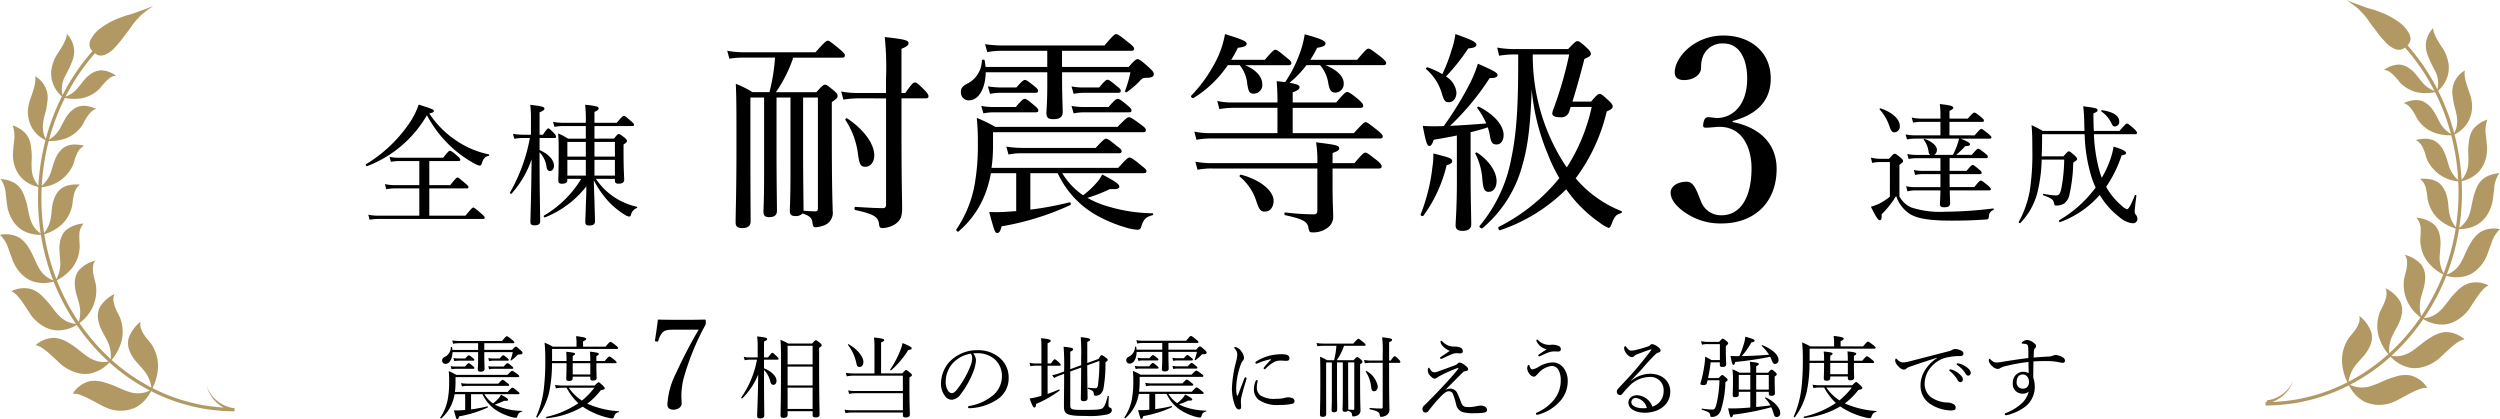 <svg xmlns="http://www.w3.org/2000/svg" width="419.87" height="70.389" viewBox="0 0 419.87 70.389">
  <g id="Group_76103" data-name="Group 76103" transform="translate(-490 -403.535)">
    <g id="Group_35138" data-name="Group 35138" transform="translate(-266.877 -1339.227)">
      <path id="Path_112957" data-name="Path 112957" d="M-115.447,211.339a5.893,5.893,0,0,0,2.8,3.551c-1.059-.067-2.109-.177-3.137-.341a32.66,32.66,0,0,1-4.85-1.239,31.708,31.708,0,0,1-3.934-1.683,8.616,8.616,0,0,0,.922-3.62,6.7,6.7,0,0,0-1.153-3.827c-.2-.27-.749-.854-1.205-1.531a5.024,5.024,0,0,1-.527-1.09,1.915,1.915,0,0,1-.022-1.089,5.969,5.969,0,0,0-2.059,2.888,3.531,3.531,0,0,0,.289,2.259,6.9,6.9,0,0,0,.967,1.516l1.128,1.274a5.94,5.94,0,0,1,1.478,3.127,31.139,31.139,0,0,1-4.67-2.96c-.692-.527-1.363-1.087-2.014-1.673a8.287,8.287,0,0,0,1.668-3.2,6.677,6.677,0,0,0,.179-1.9,7.06,7.06,0,0,0-.443-2.011c-.126-.307-.532-.991-.822-1.749a4.868,4.868,0,0,1-.284-1.165,1.933,1.933,0,0,1,.2-1.051,5.642,5.642,0,0,0-2.531,2.31,3.492,3.492,0,0,0-.189,2.22,7.13,7.13,0,0,0,.589,1.66c.265.5.54.974.787,1.465a5.824,5.824,0,0,1,.592,1.579,5.536,5.536,0,0,1,.1,1.695,34.732,34.732,0,0,1-5.252-6.052,6.722,6.722,0,0,0,2.753-6.472c-.061-.321-.3-1.066-.437-1.852a5.112,5.112,0,0,1-.041-1.181,1.844,1.844,0,0,1,.385-.973,5.392,5.392,0,0,0-2.839,1.715,3.544,3.544,0,0,0-.605,2.088,7.117,7.117,0,0,0,.231,1.7c.149.528.31,1.04.445,1.557a5.605,5.605,0,0,1,.233,1.627,5.415,5.415,0,0,1-.246,1.611,35.959,35.959,0,0,1-3.679-7,7.822,7.822,0,0,0,2.606-2.122,6.325,6.325,0,0,0,.867-1.587,5.378,5.378,0,0,0,.246-.919,6.493,6.493,0,0,0,.129-1.022c0-.321-.092-1.08-.066-1.865a2.8,2.8,0,0,1,.718-2.012,5.067,5.067,0,0,0-2.988,1.126,3.38,3.38,0,0,0-.959,1.891,5.9,5.9,0,0,0-.106,1.671c.042.536.081,1.055.12,1.57a5.506,5.506,0,0,1-.642,3.073c-.1-.264-.2-.527-.3-.793a37.1,37.1,0,0,1-1.731-6.743,7.713,7.713,0,0,0,2.844-1.559,5.525,5.525,0,0,0,1.108-1.363,6.08,6.08,0,0,0,.716-1.8c.094-.309.085-1.055.289-1.806a2.856,2.856,0,0,1,1.029-1.815c-2.9-.181-3.723.986-4.281,2.23a7.217,7.217,0,0,0-.4,1.579c-.077.516-.091,1.019-.171,1.518a6.29,6.29,0,0,1-.383,1.5,6.033,6.033,0,0,1-.787,1.3,38.161,38.161,0,0,1-.4-7.7,6.328,6.328,0,0,0,5.263-3.723,6.231,6.231,0,0,0,.221-.685c.045-.148.093-.311.144-.48s.137-.336.215-.506a2.748,2.748,0,0,1,1.3-1.552c-2.73-.66-3.708.325-4.462,1.413a7.254,7.254,0,0,0-.639,1.438c-.161.479-.31.947-.439,1.413a5.226,5.226,0,0,1-1.592,2.461,38.73,38.73,0,0,1,.588-4.913q.243-1.322.58-2.611a7.654,7.654,0,0,0,2.978-.479,5.923,5.923,0,0,0,2.667-2.173c.3-.5,1.187-2.545,2.375-2.732-2.489-1.091-3.594-.307-4.5.6a6.224,6.224,0,0,0-.869,1.254c-.229.429-.471.84-.673,1.262a4.974,4.974,0,0,1-.838,1.189,4.9,4.9,0,0,1-.634.548c-.135.107-.287.212-.449.316a36.539,36.539,0,0,1,2.658-7.022,7.621,7.621,0,0,0,2.915.042,5.057,5.057,0,0,0,1.5-.554,5.536,5.536,0,0,0,1.424-1.045c.1-.1.236-.3.422-.523s.417-.477.664-.724a4.859,4.859,0,0,1,.792-.66,1.794,1.794,0,0,1,.883-.255,4.371,4.371,0,0,0-2.637-.916,3.481,3.481,0,0,0-1.755.718,5.039,5.039,0,0,0-1.058,1.032c-.3.364-.577.725-.874,1.07a4.813,4.813,0,0,1-2.171,1.612,35.257,35.257,0,0,1,4.954-7.3,1.454,1.454,0,0,0,.709.367,1.778,1.778,0,0,0,1.088-.167,4.613,4.613,0,0,0,1.552-1.178,15.656,15.656,0,0,0,1.586-1.947c.568-.7,1.09-1.424,1.406-1.9a13.1,13.1,0,0,1,1.084-1.247c.192-.193.38-.389.574-.555l.573-.449c.728-.552,1.277-.9,1.277-.9s-.584.267-1.455.583l-.7.243-.758.287a16.162,16.162,0,0,1-1.651.512,22,22,0,0,0-2.362.926,13.3,13.3,0,0,0-2.351,1.5,5.615,5.615,0,0,0-1.335,1.715,1.724,1.724,0,0,0-.1,1.17,1.4,1.4,0,0,0,.441.665,35.867,35.867,0,0,0-5.036,7.422,4.486,4.486,0,0,1,.259-2.818c.2-.449.448-.875.681-1.333a15.644,15.644,0,0,0,.656-1.487,4.533,4.533,0,0,0,.351-2.075,4.618,4.618,0,0,0-1.214-2.6,2.667,2.667,0,0,1-.287,1.1,8.545,8.545,0,0,1-.613,1.2c-.234.39-.481.76-.69,1.073a6.968,6.968,0,0,0-.43.757,6.939,6.939,0,0,0-.605,2.089,5.246,5.246,0,0,0,.176,1.813,5.289,5.289,0,0,0,1.612,2.487,37.158,37.158,0,0,0-2.7,7.136,5.278,5.278,0,0,1-.257-.534,4.256,4.256,0,0,1-.2-.824,5.426,5.426,0,0,1,.03-1.556,13.494,13.494,0,0,1,.361-1.515,11.173,11.173,0,0,0,.3-1.663,4.124,4.124,0,0,0-2.043-4.437c.34,1.318-.921,3.885-1.031,4.661a5.523,5.523,0,0,0,.513,4.01,5.41,5.41,0,0,0,2.269,2.072q-.338,1.307-.587,2.645a39.287,39.287,0,0,0-.6,4.988,4.452,4.452,0,0,1-1.125-2.837,12.368,12.368,0,0,1,.007-1.618,9.746,9.746,0,0,0-.088-1.753c-.132-1.42-.534-2.973-3.135-3.926a5.113,5.113,0,0,1,.254,2.636c-.027.244-.054.486-.08.718s-.036.455-.052.66c-.035.408-.064.742-.059.941a8.41,8.41,0,0,0,.116,1.229,5.817,5.817,0,0,0,.324,1.057,5.139,5.139,0,0,0,1.026,1.611,5.573,5.573,0,0,0,2.8,1.5,38.632,38.632,0,0,0,.4,7.815,4.135,4.135,0,0,1-1.114-1.091,4.812,4.812,0,0,1-.694-1.512c-.142-.529-.261-1.076-.371-1.641a10.27,10.27,0,0,0-.47-1.755c-.463-1.4-1.211-2.878-4.084-3.165a5.072,5.072,0,0,1,.866,2.6c.118,1.013.241,2,.323,2.4a7.151,7.151,0,0,0,.97,2.2,5.11,5.11,0,0,0,1.421,1.37,5.7,5.7,0,0,0,3.188.813,37.634,37.634,0,0,0,1.756,6.841c.1.274.2.544.309.816a4.526,4.526,0,0,1-2.461-2.193c-.295-.494-.5-1.033-.755-1.577a14.945,14.945,0,0,0-.877-1.671,5.245,5.245,0,0,0-1.622-1.75,4.686,4.686,0,0,0-3.228-.45,5.442,5.442,0,0,1,1.458,2.439c.392,1,.688,1.987.9,2.367a8.231,8.231,0,0,0,.7,1.135,6.815,6.815,0,0,0,.8.866,4.746,4.746,0,0,0,1.749,1.031,5.841,5.841,0,0,0,3.406,0,36.544,36.544,0,0,0,3.746,7.116,4.72,4.72,0,0,1-1.645-.475,5.653,5.653,0,0,1-1.393-1.112c-.4-.436-.75-.926-1.145-1.413a11.584,11.584,0,0,0-1.287-1.479A5.037,5.037,0,0,0-144.938,195a4.644,4.644,0,0,0-3.332.36,2.961,2.961,0,0,1,1.052.823,10.421,10.421,0,0,1,1,1.306c.642.92,1.177,1.859,1.484,2.194a6.944,6.944,0,0,0,2.008,1.651,4.841,4.841,0,0,0,2.006.594,5.99,5.99,0,0,0,3.419-.906,35.281,35.281,0,0,0,5.347,6.159,4.719,4.719,0,0,1-1.774-.039,5.689,5.689,0,0,1-1.682-.757c-.514-.339-.991-.743-1.512-1.135a12.233,12.233,0,0,0-1.662-1.175,5.321,5.321,0,0,0-2.392-.881,4.7,4.7,0,0,0-3.238,1.233,2.926,2.926,0,0,1,1.261.573,11.422,11.422,0,0,1,1.334,1.079c.877.779,1.665,1.594,2.059,1.858a7.065,7.065,0,0,0,2.446,1.155,4.825,4.825,0,0,0,2.158.067,6.087,6.087,0,0,0,3.152-1.839c.663.6,1.344,1.165,2.048,1.7A31.671,31.671,0,0,0-125,212.039a4.676,4.676,0,0,1-3.661.165c-.618-.185-1.194-.481-1.825-.734a13.558,13.558,0,0,0-1.985-.742,5.425,5.425,0,0,0-2.623-.266,4.716,4.716,0,0,0-2.885,2.11,3.058,3.058,0,0,1,1.416.253,11.6,11.6,0,0,1,1.632.751c1.1.558,2.118,1.175,2.59,1.334a5.99,5.99,0,0,0,4.936-.031,6.181,6.181,0,0,0,2.587-2.747,32.19,32.19,0,0,0,4.007,1.715,33.175,33.175,0,0,0,4.94,1.261,34.18,34.18,0,0,0,5.077.422l.006-.567c-.128,0-.256-.008-.384-.011A5.694,5.694,0,0,1-115.447,211.339Z" transform="translate(907.062 1596.315)" fill="#b29963"/>
      <path id="Path_112958" data-name="Path 112958" d="M-62.619,186.356a5.244,5.244,0,0,0-1.622,1.75,14.8,14.8,0,0,0-.876,1.671c-.255.544-.46,1.083-.755,1.577a4.526,4.526,0,0,1-2.461,2.193c.1-.271.211-.542.309-.816a37.7,37.7,0,0,0,1.756-6.841,5.7,5.7,0,0,0,3.188-.813,5.12,5.12,0,0,0,1.421-1.37,7.129,7.129,0,0,0,.969-2.2c.083-.4.206-1.383.324-2.4a5.073,5.073,0,0,1,.866-2.6c-2.873.287-3.622,1.765-4.084,3.165a10.346,10.346,0,0,0-.47,1.755c-.11.565-.228,1.112-.37,1.641a4.832,4.832,0,0,1-.694,1.512,4.136,4.136,0,0,1-1.114,1.091,38.7,38.7,0,0,0,.4-7.815,5.573,5.573,0,0,0,2.8-1.5,5.139,5.139,0,0,0,1.026-1.611,5.819,5.819,0,0,0,.324-1.057,8.522,8.522,0,0,0,.116-1.229c.005-.2-.024-.534-.059-.941l-.052-.66c-.026-.231-.052-.474-.079-.718a5.114,5.114,0,0,1,.253-2.636c-2.6.953-3,2.506-3.134,3.926a9.746,9.746,0,0,0-.088,1.753,12.364,12.364,0,0,1,.007,1.618,4.458,4.458,0,0,1-1.124,2.837,39.286,39.286,0,0,0-.6-4.988q-.246-1.339-.587-2.645a5.4,5.4,0,0,0,2.268-2.072,5.524,5.524,0,0,0,.514-4.01c-.111-.777-1.373-3.344-1.031-4.661a4.123,4.123,0,0,0-2.043,4.437,10.961,10.961,0,0,0,.3,1.663,13.491,13.491,0,0,1,.361,1.515,5.424,5.424,0,0,1,.03,1.556,4.2,4.2,0,0,1-.2.824,5.092,5.092,0,0,1-.256.534,37.154,37.154,0,0,0-2.7-7.135,5.29,5.29,0,0,0,1.612-2.487A5.245,5.245,0,0,0-68,158.359a6.938,6.938,0,0,0-.605-2.089,7.125,7.125,0,0,0-.43-.757c-.21-.313-.456-.683-.69-1.073a8.55,8.55,0,0,1-.613-1.2,2.655,2.655,0,0,1-.287-1.1,4.618,4.618,0,0,0-1.215,2.6,4.522,4.522,0,0,0,.351,2.075,15.638,15.638,0,0,0,.656,1.487c.232.458.483.884.681,1.333a4.5,4.5,0,0,1,.259,2.818,35.843,35.843,0,0,0-5.037-7.422,1.4,1.4,0,0,0,.441-.666,1.718,1.718,0,0,0-.1-1.17,5.628,5.628,0,0,0-1.335-1.715,13.328,13.328,0,0,0-2.351-1.5,22,22,0,0,0-2.362-.926,16.164,16.164,0,0,1-1.651-.512l-.758-.287-.7-.243c-.871-.316-1.455-.583-1.455-.583s.549.349,1.277.9l.572.449c.195.167.383.362.575.555a13.092,13.092,0,0,1,1.083,1.247c.316.474.839,1.2,1.407,1.9a15.652,15.652,0,0,0,1.586,1.947,4.613,4.613,0,0,0,1.552,1.178,1.778,1.778,0,0,0,1.088.167,1.454,1.454,0,0,0,.709-.367,35.243,35.243,0,0,1,4.955,7.3,4.822,4.822,0,0,1-2.172-1.612c-.3-.345-.577-.707-.874-1.07a5.058,5.058,0,0,0-1.058-1.032,3.484,3.484,0,0,0-1.755-.718,4.369,4.369,0,0,0-2.637.916,1.789,1.789,0,0,1,.882.255,4.826,4.826,0,0,1,.792.66c.247.247.474.5.665.724s.319.422.422.523a5.533,5.533,0,0,0,1.423,1.045,5.071,5.071,0,0,0,1.5.554,7.621,7.621,0,0,0,2.915-.042,36.541,36.541,0,0,1,2.658,7.022c-.161-.1-.314-.209-.45-.316a4.947,4.947,0,0,1-.633-.548,4.974,4.974,0,0,1-.838-1.189c-.2-.422-.445-.833-.673-1.262a6.26,6.26,0,0,0-.869-1.254c-.9-.9-2.009-1.688-4.5-.6,1.188.187,2.077,2.231,2.375,2.732a5.924,5.924,0,0,0,2.667,2.173,7.654,7.654,0,0,0,2.978.479q.335,1.289.58,2.611a38.884,38.884,0,0,1,.589,4.914A5.227,5.227,0,0,1-68,175.208c-.129-.466-.277-.935-.439-1.413a7.211,7.211,0,0,0-.64-1.438c-.754-1.087-1.731-2.073-4.461-1.413a2.747,2.747,0,0,1,1.3,1.552c.077.17.151.34.215.506s.1.331.143.48a6.629,6.629,0,0,0,.221.685A6.329,6.329,0,0,0-66.4,177.89a38.16,38.16,0,0,1-.4,7.7,6,6,0,0,1-.787-1.3,6.287,6.287,0,0,1-.383-1.5c-.08-.5-.094-1-.171-1.518a7.217,7.217,0,0,0-.4-1.579c-.559-1.244-1.379-2.411-4.281-2.23a2.856,2.856,0,0,1,1.029,1.815c.2.751.195,1.5.289,1.806a6.1,6.1,0,0,0,.715,1.8,5.53,5.53,0,0,0,1.109,1.363,7.713,7.713,0,0,0,2.844,1.559,37.138,37.138,0,0,1-1.731,6.744c-.1.266-.2.529-.3.792a5.508,5.508,0,0,1-.643-3.073c.04-.515.079-1.034.12-1.57a5.9,5.9,0,0,0-.106-1.671,3.37,3.37,0,0,0-.959-1.891A5.064,5.064,0,0,0-73.435,184a2.8,2.8,0,0,1,.718,2.012c.026.785-.068,1.544-.067,1.865a6.7,6.7,0,0,0,.129,1.022,5.459,5.459,0,0,0,.246.919,6.353,6.353,0,0,0,.868,1.587,7.823,7.823,0,0,0,2.606,2.122,35.963,35.963,0,0,1-3.68,7,5.387,5.387,0,0,1-.246-1.611,5.576,5.576,0,0,1,.233-1.627c.134-.517.295-1.03.444-1.557a7.116,7.116,0,0,0,.231-1.7,3.556,3.556,0,0,0-.605-2.088,5.4,5.4,0,0,0-2.84-1.715,1.851,1.851,0,0,1,.385.973,5.11,5.11,0,0,1-.041,1.181c-.134.787-.376,1.532-.437,1.852a6.721,6.721,0,0,0,2.752,6.471,34.705,34.705,0,0,1-5.252,6.053,5.535,5.535,0,0,1,.1-1.695,5.8,5.8,0,0,1,.592-1.579c.246-.491.522-.97.787-1.465a7.13,7.13,0,0,0,.589-1.66,3.493,3.493,0,0,0-.189-2.22,5.65,5.65,0,0,0-2.532-2.31,1.925,1.925,0,0,1,.2,1.051,4.908,4.908,0,0,1-.284,1.165c-.291.757-.7,1.442-.823,1.749a7.085,7.085,0,0,0-.442,2.011,6.678,6.678,0,0,0,.179,1.9,8.294,8.294,0,0,0,1.668,3.2c-.653.586-1.324,1.146-2.016,1.674a31.008,31.008,0,0,1-4.668,2.959,5.94,5.94,0,0,1,1.478-3.127l1.128-1.274a6.9,6.9,0,0,0,.967-1.516,3.525,3.525,0,0,0,.288-2.259,5.96,5.96,0,0,0-2.058-2.888,1.915,1.915,0,0,1-.023,1.089,5.024,5.024,0,0,1-.527,1.091c-.455.677-1.009,1.26-1.2,1.531a6.692,6.692,0,0,0-1.153,3.827,8.6,8.6,0,0,0,.922,3.62,31.671,31.671,0,0,1-3.932,1.682,32.512,32.512,0,0,1-4.849,1.238,33.389,33.389,0,0,1-3.862.385,5.8,5.8,0,0,0,3.525-3.593,5.523,5.523,0,0,1-4.453,3.325l.05.292c-.084,0-.168.007-.252.007l.006.567a34.129,34.129,0,0,0,5.079-.423,33.049,33.049,0,0,0,4.94-1.262,32.173,32.173,0,0,0,4-1.713,6.181,6.181,0,0,0,2.587,2.747,5.99,5.99,0,0,0,4.936.031c.472-.159,1.491-.776,2.59-1.334a11.6,11.6,0,0,1,1.632-.751,3.056,3.056,0,0,1,1.416-.253,4.715,4.715,0,0,0-2.886-2.11,5.426,5.426,0,0,0-2.623.266,13.551,13.551,0,0,0-1.984.742c-.631.253-1.208.549-1.825.734a4.675,4.675,0,0,1-3.661-.165,31.63,31.63,0,0,0,4.756-3.015c.7-.536,1.386-1.105,2.049-1.7a6.087,6.087,0,0,0,3.152,1.839,4.825,4.825,0,0,0,2.158-.067,7.072,7.072,0,0,0,2.446-1.155c.394-.264,1.182-1.079,2.058-1.858A11.429,11.429,0,0,1-66.618,205a2.924,2.924,0,0,1,1.26-.573A4.694,4.694,0,0,0-68.6,203.2a5.321,5.321,0,0,0-2.391.881,12.178,12.178,0,0,0-1.662,1.175c-.521.391-1,.8-1.512,1.135a5.689,5.689,0,0,1-1.682.757,4.723,4.723,0,0,1-1.775.039,35.28,35.28,0,0,0,5.347-6.159,6,6,0,0,0,3.42.906,4.837,4.837,0,0,0,2.005-.594,6.958,6.958,0,0,0,2.009-1.651c.306-.335.842-1.274,1.484-2.194a10.333,10.333,0,0,1,1-1.306,2.954,2.954,0,0,1,1.052-.823,4.646,4.646,0,0,0-3.333-.36,5.039,5.039,0,0,0-2.046,1.377,11.578,11.578,0,0,0-1.287,1.479c-.395.487-.743.976-1.145,1.413a5.663,5.663,0,0,1-1.393,1.112,4.719,4.719,0,0,1-1.646.475,36.545,36.545,0,0,0,3.747-7.116,5.841,5.841,0,0,0,3.406,0,4.753,4.753,0,0,0,1.749-1.031,6.824,6.824,0,0,0,.8-.866,8.239,8.239,0,0,0,.7-1.135c.213-.38.508-1.369.9-2.367a5.427,5.427,0,0,1,1.458-2.439A4.686,4.686,0,0,0-62.619,186.356Z" transform="translate(1236.138 1595.333)" fill="#b29963"/>
    </g>
    <g id="Group_76102" data-name="Group 76102">
      <path id="Path_382108" data-name="Path 382108" d="M-11.9-16.94c.638-.154.77-.242.77-.44s-.264-.33-2.552-1.056a12.635,12.635,0,0,1-1.628,3.212,23.454,23.454,0,0,1-7.216,6.8c-.132.088.044.4.176.33A19.728,19.728,0,0,0-12.3-16.654a19.925,19.925,0,0,0,4.356,5.566A19.38,19.38,0,0,0-4.2-8.47a2.411,2.411,0,0,0,.77.286c.132,0,.242-.088.33-.308.264-.88.572-1.232,1.166-1.32.11-.022.132-.242.022-.264A15.077,15.077,0,0,1-7.3-12.342,16.05,16.05,0,0,1-11.9-16.94Zm0,17.16V-4.356H-5.61c.22,0,.286-.066.286-.22,0-.132-.11-.286-.572-.66-.968-.836-1.122-.946-1.276-.946-.132,0-.286.11-1.21,1.276H-11.9V-8.954H-7c.22,0,.308-.066.308-.2s-.088-.308-.506-.66c-.9-.792-1.1-.858-1.254-.858-.132,0-.286.11-1.122,1.166H-16.9a7.509,7.509,0,0,1-1.672-.154l.22.836A8.887,8.887,0,0,1-16.9-8.954h3.322v4.048h-4.114a7.726,7.726,0,0,1-1.672-.176l.242.858a8.234,8.234,0,0,1,1.43-.132h4.114V.22H-20.35a8.818,8.818,0,0,1-1.8-.154l.22.836A10.521,10.521,0,0,1-20.328.77H-2.882c.22,0,.286-.066.286-.2s-.088-.286-.572-.7c-1.056-.9-1.188-1.012-1.342-1.012-.132,0-.286.11-1.32,1.364ZM15.84-12.716v-2.112H22.2c.22,0,.286-.066.286-.22,0-.132-.11-.286-.506-.616-.9-.77-1.056-.88-1.21-.88-.132,0-.308.11-1.188,1.166H15.84V-17.2c.572-.264.7-.418.7-.616,0-.242-.286-.4-2.266-.594a22.343,22.343,0,0,1,.11,2.926v.11H10.6a9.914,9.914,0,0,1-1.716-.154l.242.836a7.051,7.051,0,0,1,1.474-.132h3.784v2.112h-2.97a11.987,11.987,0,0,0-1.672-.88c.088,1.144.088,1.738.088,3.454,0,2.794-.066,3.982-.066,4.444,0,.418.176.55.638.55.594,0,.88-.2.88-.66v-.154h2.332A17.836,17.836,0,0,1,7.37.2c-.132.088.022.374.154.308a16.473,16.473,0,0,0,6.952-5.214c0,.924-.022,1.8-.066,2.6C14.366-.286,14.3.9,14.3,1.3c0,.418.22.572.66.572.638,0,.968-.2.968-.7,0-.44-.044-1.65-.088-3.5-.044-1.012-.088-2.156-.11-3.388a16.346,16.346,0,0,0,2.64,3.74A13.869,13.869,0,0,0,20.922.066a2.071,2.071,0,0,0,.748.308c.154,0,.22-.044.308-.308a1.561,1.561,0,0,1,.968-1.122c.088-.044.11-.2.022-.22a11.294,11.294,0,0,1-3.894-1.672,11.14,11.14,0,0,1-2.992-3.014h3.19v.33c0,.33.2.484.616.484.594,0,.946-.22.946-.638,0-.4-.11-1.716-.11-4.444v-1.5c.44-.286.572-.44.572-.594,0-.132-.066-.286-.418-.572-.66-.528-.814-.594-.968-.594-.132,0-.242.066-.792.77Zm0,3.564h3.432v2.64H15.84Zm-1.452,0v2.64h-3.1v-2.64Zm1.452-3.014h3.432V-9.7H15.84Zm-1.452,0V-9.7h-3.1v-2.464Zm-7.766-.66H9.108c.22,0,.286-.066.286-.22a1.083,1.083,0,0,0-.352-.594c-.7-.7-.814-.792-.946-.792-.11,0-.286.088-.9,1.056H6.622v-3.762c.638-.264.814-.418.814-.616,0-.286-.374-.418-2.376-.638a21.944,21.944,0,0,1,.11,2.684v2.332H3.74a8.363,8.363,0,0,1-1.584-.154l.22.836a9.542,9.542,0,0,1,1.408-.132h1.21A28.688,28.688,0,0,1,1.65-3.674c-.066.11.176.286.264.2A16.685,16.685,0,0,0,5.28-9.24c-.066,6.622-.2,9.768-.2,10.516,0,.418.22.572.7.572.594,0,.946-.22.946-.66,0-.836-.11-5.214-.11-11.616A4.253,4.253,0,0,1,7.788-7.964c.088.484.264.682.572.682.4,0,.682-.374.682-.88,0-.9-.792-1.914-2.42-2.64Z" transform="translate(574 439.535)"/>
      <path id="Path_382114" data-name="Path 382114" d="M-8.36-9.988a13.3,13.3,0,0,0,1.518-1.474c.638-.022.814-.088.814-.33,0-.2-.484-.506-1.584-.924h4.884c.22,0,.286-.066.286-.22,0-.132-.11-.264-.484-.572-.9-.726-1.056-.836-1.21-.836-.132,0-.286.11-1.122,1.078H-9.482v-2.266H-4c.242,0,.308-.066.308-.22,0-.132-.11-.264-.484-.594-.814-.66-.99-.748-1.122-.748s-.308.088-1.1,1.012h-3.08v-1.3c.506-.22.638-.374.638-.528,0-.22-.242-.4-2.266-.616a14.935,14.935,0,0,1,.11,1.98v.462h-3.234a6.847,6.847,0,0,1-1.584-.176l.22.858a6.267,6.267,0,0,1,1.386-.132H-11v2.266h-4.29a8.313,8.313,0,0,1-1.562-.154l.242.836a7.669,7.669,0,0,1,1.342-.132h7.392a10.453,10.453,0,0,1-.33,1.144,12.117,12.117,0,0,1-.7,1.584h-3.146a.962.962,0,0,0,.462-.836c0-.66-.748-1.364-2.068-1.848-.088-.022-.176.088-.132.154A4.228,4.228,0,0,1-13-10.6a.9.9,0,0,0,.264.616h-2.376a7.258,7.258,0,0,1-1.452-.154l.22.836a7.382,7.382,0,0,1,1.276-.132H-11V-7.3h-3.014a7.1,7.1,0,0,1-1.452-.154l.22.836a5.7,5.7,0,0,1,1.276-.132H-11v2.178h-4.224a6.413,6.413,0,0,1-1.54-.154l.22.858A6.277,6.277,0,0,1-15.2-4.026H-11c-.022,1.342-.088,2.09-.088,2.332,0,.352.2.506.726.506.682,0,.99-.2.99-.726,0-.33-.044-1.1-.066-2.112h6.622c.2,0,.286-.066.286-.2,0-.154-.11-.286-.506-.638-.88-.7-1.034-.814-1.166-.814-.154,0-.308.11-1.122,1.1H-9.438c-.022-.462-.022-.968-.022-2.178h5.1c.22,0,.286-.088.286-.22s-.088-.308-.44-.572c-.77-.638-.924-.748-1.078-.748-.132,0-.286.11-1.012.99H-9.46V-9.438h6.138c.22,0,.286-.088.286-.242,0-.132-.11-.286-.462-.572-.858-.66-1.012-.77-1.166-.77-.132,0-.286.11-1.078,1.034Zm-10.362-3.784a.969.969,0,0,0,.9-1.078c0-1.012-1.056-2.222-3.234-2.948-.088-.022-.22.11-.154.176a7.84,7.84,0,0,1,1.65,2.838C-19.316-14.036-19.1-13.772-18.722-13.772Zm.836,5.456c.55-.4.616-.484.616-.616,0-.154-.066-.286-.418-.594-.682-.572-.858-.66-1.012-.66-.132,0-.242.088-.946.858h-1.32a6.973,6.973,0,0,1-1.716-.2l.22.9a5.67,5.67,0,0,1,1.5-.154h1.474V-2.97a9.97,9.97,0,0,1-1.826,1.188,9.433,9.433,0,0,1-1.364.506C-21.78.528-21.45.99-21.208.99c.264,0,.374-.22.33-.99a16.488,16.488,0,0,0,2.442-3.08A5.872,5.872,0,0,0-16.368-.22c1.21.858,3.146,1.276,7.238,1.276,1.782,0,3.85-.044,5.808-.2C-2.97.836-2.9.77-2.86.286A1.119,1.119,0,0,1-2.112-.726c.088-.044.088-.286-.022-.264a68.9,68.9,0,0,1-8.052.55,15.756,15.756,0,0,1-5.654-.7,4.007,4.007,0,0,1-2.046-1.892Zm31.108-5.148a26.649,26.649,0,0,0,1.1,7.018A13.58,13.58,0,0,0,15.07-4.51,20.2,20.2,0,0,1,8.976.968c-.132.088-.022.4.132.33a16.277,16.277,0,0,0,6.644-4.554A13.755,13.755,0,0,0,19.162.55a3.969,3.969,0,0,0,2.09.946.743.743,0,0,0,.836-.748,1.051,1.051,0,0,0-.22-.616.831.831,0,0,1-.242-.66c0-.286.066-.88.286-2.6.022-.11-.22-.176-.264-.066-.682,1.738-1.078,2.332-1.3,2.332a2.044,2.044,0,0,1-.836-.528A11.836,11.836,0,0,1,16.83-4.62a21.086,21.086,0,0,0,2.6-5.28c.616-.132.748-.22.748-.418,0-.308-.7-.638-2.09-1.056a13.931,13.931,0,0,1-.858,2.948A16.958,16.958,0,0,1,16.1-6.138q-.231-.594-.4-1.188a27.5,27.5,0,0,1-.924-6.138h6.93c.22,0,.308-.066.308-.22,0-.132-.088-.308-.484-.682-.924-.792-1.034-.88-1.188-.88s-.264.088-1.276,1.232H14.762c-.044-.88-.066-1.87-.066-2.948.55-.2.7-.352.7-.528,0-.286-.176-.374-2.42-.66a22.8,22.8,0,0,1,.176,2.838c.022.462.022.88.044,1.3h-7c-.792-.44-1.078-.594-1.892-.968.11,1.342.132,2.178.132,4.114A40.716,40.716,0,0,1,4-3.938,17.238,17.238,0,0,1,2.156,1.276c-.066.11.176.264.264.176A11.389,11.389,0,0,0,5.258-3.542,25.541,25.541,0,0,0,6.006-9.2H9.79a28.3,28.3,0,0,1-.44,4.62c-.22,1.1-.374,1.408-1.012,1.408a12.022,12.022,0,0,1-2-.286c-.11-.022-.154.22-.044.264,1.43.528,1.628.682,1.782,1.3.066.352.132.418.352.418A2.671,2.671,0,0,0,9.79-1.826a2.407,2.407,0,0,0,.88-1.5,26.891,26.891,0,0,0,.638-5.368c.55-.352.66-.462.66-.594s-.088-.286-.418-.594c-.7-.616-.836-.7-.99-.7-.132,0-.242.088-.9.836H6.006c.066-1.276.066-2.508.066-3.718Zm5.082-1.3a.763.763,0,0,0,.726-.836c0-.924-.968-1.628-2.926-1.892-.088-.022-.132.176-.066.22a5,5,0,0,1,1.738,2.09C17.952-14.85,18.062-14.762,18.3-14.762Z" transform="translate(826.891 439.535)"/>
      <path id="Path_382109" data-name="Path 382109" d="M-66.636-20.52a23.05,23.05,0,0,0,2.916-5.8h8.208c.36,0,.468-.144.468-.4,0-.216-.18-.432-.864-1.008-1.512-1.26-1.8-1.44-2.016-1.44s-.5.18-2.052,1.944H-72.108a14.5,14.5,0,0,1-2.7-.252l.36,1.332a14.252,14.252,0,0,1,2.376-.18h5.292a31.386,31.386,0,0,1-.936,5.8H-70.56a17.038,17.038,0,0,0-2.808-1.4c.108,2.3.108,4.716.108,10.44C-73.26-3.24-73.4-.4-73.4,1.368c0,.612.288.936,1.08.936,1.008,0,1.44-.36,1.44-1.152,0-1.944-.036-4.5-.036-12.78V-19.62h2.3V-6.48c0,4.068-.108,5.616-.108,6.012,0,.684.288.936.936.936.9,0,1.332-.324,1.332-1.08,0-1.152-.072-4.9-.072-9.792V-19.62h2.34V-6.66c0,4-.108,5.544-.108,6.012,0,.684.252.936.936.936a1.5,1.5,0,0,0,1.188-.432c1.332.432,1.62.828,1.692,1.656.108.576.18.648.54.648a4.56,4.56,0,0,0,1.44-.324A2.249,2.249,0,0,0-57.1-.612c0-1.188-.144-2.664-.144-13.212v-5.04c.828-.54.972-.72.972-1.044,0-.216-.144-.468-.612-.864-1.044-.864-1.26-1.008-1.476-1.008-.288,0-.468.144-1.476,1.26ZM-61.992-.792c0-1.224-.072-4.968-.072-9.792V-19.62h2.484V-1.08c0,.432-.108.576-.432.576-.576,0-1.08-.036-1.98-.108Zm13.86-18.684V-1.692c0,.468-.144.648-.54.648-.648,0-2.052-.036-4.608-.216-.216,0-.216.5,0,.54,2.988.648,3.816,1.116,3.96,2.3.072.612.18.72.648.72a4.177,4.177,0,0,0,2.16-.72c.72-.54,1.08-1.08,1.08-2.592,0-1.584-.108-4.248-.108-12.492v-5.976h4.032c.36,0,.5-.108.5-.36,0-.216-.144-.5-.648-1.008-1.188-1.224-1.4-1.3-1.656-1.3-.216,0-.468.144-1.584,1.764h-.648v-7.416c.972-.4,1.188-.648,1.188-.936,0-.468-.432-.648-4-1.044a49.048,49.048,0,0,1,.216,6.984v2.412h-4.644a13.966,13.966,0,0,1-2.88-.252l.36,1.368a17.061,17.061,0,0,1,2.556-.216ZM-51.588-7.992c.864,0,1.476-.828,1.476-1.908,0-1.908-1.692-4.32-4.572-6.228-.108-.072-.36.144-.288.252a13.437,13.437,0,0,1,2.124,5.76C-52.6-8.352-52.416-7.992-51.588-7.992ZM-23.9-6.912H-19.3A15.635,15.635,0,0,0-12.744.18,23.6,23.6,0,0,0-7.668,2.268,8.416,8.416,0,0,0-5.9,2.592a.6.6,0,0,0,.576-.36c.4-1.4.828-1.8,1.944-2.088.144-.036.144-.324,0-.324a27.358,27.358,0,0,1-8.6-1.512,15.471,15.471,0,0,1-2.34-1.08,24.793,24.793,0,0,0,3.78-1.476c1.152.072,1.584-.072,1.584-.4,0-.432-.684-.9-2.88-2.052a5.729,5.729,0,0,1-1.044,1.512,14.105,14.105,0,0,1-2.16,1.98A11.846,11.846,0,0,1-18.54-6.912H-4.9c.36,0,.5-.108.5-.36,0-.216-.18-.4-.828-.9C-6.7-9.4-7.02-9.54-7.236-9.54c-.252,0-.5.18-1.908,1.728H-30.42a26.661,26.661,0,0,0,.252-4v-1.98H-5c.36,0,.5-.108.5-.36,0-.216-.108-.4-.792-.9-1.548-1.152-1.8-1.26-2.052-1.26s-.432.108-1.908,1.62H-29.808A22.319,22.319,0,0,0-32.9-16.2a36.662,36.662,0,0,1,.18,4.1,37.749,37.749,0,0,1-.54,7.128,19.536,19.536,0,0,1-3.06,7.488c-.108.18.216.5.36.36a15.75,15.75,0,0,0,4.752-7.092,18.473,18.473,0,0,0,.684-2.7h4.248V-.54C-27-.5-27.72-.432-28.44-.4c-.756.036-1.476.036-2.376,0,.9,3.312.972,3.528,1.368,3.528.324,0,.5-.252.72-1.116a45.744,45.744,0,0,0,11.52-3.564c.18-.108.108-.5-.108-.468A54.655,54.655,0,0,1-23.9-.792Zm2.844-16.956v2.232c0,2.772-.144,4.212-.144,4.608,0,.756.288,1.044,1.152,1.044,1.08,0,1.584-.36,1.584-1.224,0-.72-.108-3.024-.108-5.616v-1.044H-7.092a19.917,19.917,0,0,1-.9,3.132c-.036.144.18.288.288.216a16.825,16.825,0,0,0,2.052-1.728c.5-.576.648-.684,1.224-.684.9,0,1.26-.18,1.26-.648,0-.252-.144-.468-.756-1.044-1.476-1.332-1.728-1.44-1.98-1.44-.216,0-.432.108-1.476,1.3h-11.2v-2.7H-6.948c.36,0,.468-.108.468-.36,0-.216-.144-.432-.9-1.008-1.548-1.26-1.872-1.44-2.124-1.44-.216,0-.468.18-1.944,1.908H-28.656a19.647,19.647,0,0,1-2.844-.216l.36,1.332a12.68,12.68,0,0,1,2.556-.216h7.524v2.7H-31.428c-.036-.36-.072-.72-.144-1.08-.036-.18-.468-.18-.468,0a4.463,4.463,0,0,1-2.3,3.816c-.972.468-1.224.828-1.224,1.512A1.3,1.3,0,0,0-34.2-19.152c1.692,0,2.772-2.124,2.808-4.716Zm4.428,3.636a8.043,8.043,0,0,1,1.728-.18H-9.18c.36,0,.468-.108.468-.36,0-.18-.18-.4-.612-.72-1.116-.936-1.4-1.116-1.62-1.116s-.468.18-1.4,1.3h-2.628a9.761,9.761,0,0,1-2.016-.18Zm0,3.276a8.353,8.353,0,0,1,1.764-.18H-7.38c.36,0,.468-.108.468-.324s-.18-.432-.576-.756C-8.712-19.26-9-19.4-9.252-19.4c-.18,0-.468.144-1.512,1.368H-14.94a10.328,10.328,0,0,1-2.052-.18Zm-14.04-3.276a8.9,8.9,0,0,1,1.8-.18h5.832c.324,0,.432-.108.432-.36,0-.18-.18-.4-.576-.72-1.152-.936-1.4-1.08-1.62-1.08s-.468.144-1.44,1.26h-2.7a14.443,14.443,0,0,1-2.088-.18Zm3.1,10.188a10.77,10.77,0,0,1,2.3-.216H-9.036c.36,0,.468-.108.468-.36,0-.216-.18-.4-.756-.828-1.332-1.08-1.62-1.26-1.872-1.26-.216,0-.468.18-1.728,1.548H-25.308a16.858,16.858,0,0,1-2.628-.216Zm-4.212-6.912a8.135,8.135,0,0,1,1.764-.18h6.984c.36,0,.468-.108.468-.324s-.18-.432-.576-.756C-24.372-19.26-24.624-19.4-24.84-19.4s-.468.144-1.512,1.368H-30.1a10.1,10.1,0,0,1-2.052-.18Zm54.9-9a21.186,21.186,0,0,0,1.152-2.016c1.116-.18,1.4-.4,1.4-.72,0-.468-.864-.828-3.492-1.548a16.825,16.825,0,0,1-.9,3.384A21.8,21.8,0,0,1,18.9-22.212c-.4-.036-.9-.108-1.44-.144.108,1.188.144,2.124.144,3.492v.072H10.08a10.9,10.9,0,0,1-2.592-.252l.36,1.368a13.4,13.4,0,0,1,2.3-.216H17.6v4.248H6.336a12.167,12.167,0,0,1-2.7-.252L4-12.528a14.2,14.2,0,0,1,2.376-.216h28.44c.324,0,.468-.108.468-.324,0-.252-.18-.468-.828-1.008-1.548-1.224-1.8-1.4-2.052-1.4-.216,0-.468.18-1.98,1.836H20.16v-4.248H31.536c.324,0,.468-.108.468-.36,0-.216-.144-.468-.756-1.008-1.368-1.152-1.728-1.3-1.944-1.3s-.5.18-1.836,1.764H20.16v-1.692c.972-.36,1.152-.612,1.152-.9,0-.252-.252-.468-1.692-.72a15.786,15.786,0,0,0,2.844-2.952h2.3a6.048,6.048,0,0,1,1.368,2.988c.216,1.26.5,1.62,1.224,1.62A1.438,1.438,0,0,0,28.728-22c0-1.116-1.008-2.2-3.06-3.06h9.72c.36,0,.468-.144.468-.36s-.18-.432-.9-1.044c-1.548-1.188-1.836-1.368-2.088-1.368-.216,0-.468.18-1.872,1.872Zm-13.284,0a22.021,22.021,0,0,0,1.116-2.016c1.116-.144,1.476-.324,1.476-.684,0-.4-.72-.72-3.636-1.62A16.479,16.479,0,0,1,7.632-26.5a24.244,24.244,0,0,1-4.5,6.552c-.18.18.18.54.4.4a19.008,19.008,0,0,0,5.724-5.508h2.016a5.925,5.925,0,0,1,1.26,3.168c.216,1.368.4,1.62,1.152,1.62a1.448,1.448,0,0,0,1.368-1.584c0-1.224-.972-2.376-2.88-3.2H19.44c.4,0,.5-.144.5-.36s-.18-.432-.792-.9c-1.368-1.152-1.656-1.332-1.908-1.332-.216,0-.468.18-1.764,1.692ZM26.856-7.7h7.776c.36,0,.468-.108.468-.36s-.18-.5-.792-1.008c-1.44-1.116-1.692-1.3-1.944-1.3-.216,0-.5.18-1.836,1.764H26.856V-10.3c.972-.36,1.116-.54,1.116-.792,0-.468-.4-.576-3.888-1.008A18.723,18.723,0,0,1,24.3-8.6H6.552a14.072,14.072,0,0,1-2.736-.252l.36,1.368A11.459,11.459,0,0,1,6.624-7.7H24.3V-.612c0,.432-.18.612-.612.612A40.831,40.831,0,0,1,18.9-.324c-.18-.036-.18.432,0,.468C22,.792,22.644,1.3,22.788,2.2c.144.756.216.828.72.828a3.959,3.959,0,0,0,2.376-.684A2.251,2.251,0,0,0,26.964.36c0-.936-.108-2.232-.108-5.292ZM15.516-.468c.864,0,1.44-.792,1.44-1.8,0-1.692-2.232-3.528-5.472-4.392-.144-.036-.324.216-.216.324A8.774,8.774,0,0,1,14-2.376C14.544-.72,14.76-.468,15.516-.468ZM67.14-18.936c.684-2.16,1.368-4.644,2.016-7.164.864-.36,1.08-.576,1.08-.864,0-.216-.108-.468-.648-.972-1.152-1.08-1.368-1.152-1.62-1.152-.216,0-.4.108-1.548,1.332H57.492a17.318,17.318,0,0,1-2.988-.252l.324,1.368a15.474,15.474,0,0,1,2.772-.216h.432c.036,8.028-.216,13.032-1.152,17.424A24.558,24.558,0,0,1,51.552,1.944c-.144.18.324.54.5.36a20.755,20.755,0,0,0,6.7-10.62c1.008-3.42,1.368-7.416,1.548-12.672a36.588,36.588,0,0,0,2.736,10.944,26.719,26.719,0,0,0,1.908,3.96A31.048,31.048,0,0,1,54.792,2.088c-.216.108-.036.648.216.576A28.675,28.675,0,0,0,66.1-4.212a22.212,22.212,0,0,0,5.58,5.58,6.143,6.143,0,0,0,1.512.9c.216,0,.36-.144.54-.684C74.2.36,74.484.036,75.276-.18c.144-.036.252-.324.108-.36a19.521,19.521,0,0,1-7.7-5.508A30.333,30.333,0,0,0,72.9-17.28c.828-.36,1.008-.576,1.008-.828,0-.216-.108-.468-.612-.936-1.152-1.08-1.368-1.188-1.584-1.188s-.432.108-1.44,1.3Zm-6.66-7.92H66.6a63.509,63.509,0,0,1-2.664,9.216,2.726,2.726,0,0,0-.18.684c0,.432.432.648,1.332.648a1.387,1.387,0,0,0,1.548-1.08l.216-.648H70.38A31.057,31.057,0,0,1,66.2-7.884a26.349,26.349,0,0,1-1.4-2.232,33.736,33.736,0,0,1-4.32-16.308ZM47.736-5.544c0,4.392-.216,6.7-.216,7.38,0,.612.324.936,1.152.936.972,0,1.476-.36,1.476-1.116,0-1.08-.108-4.644-.108-8.568v-6.876c.972-.252,1.944-.5,2.88-.828.108.324.216.684.288,1.008.252,1.548.432,1.872,1.224,1.872.684,0,1.152-.684,1.152-1.584,0-1.62-1.584-3.456-4.14-4.752-.144-.072-.36.108-.288.216a12.329,12.329,0,0,1,1.512,2.592c-2.736.216-4.392.324-6.084.4a43.148,43.148,0,0,0,6.66-8.028c1.008.036,1.332-.216,1.332-.5,0-.4-.684-.756-3.312-1.908A20.969,20.969,0,0,1,50-22.14a56.468,56.468,0,0,1-4.464,7.308c-.576.036-1.152.036-1.836.036a15.1,15.1,0,0,1-1.692-.072c.5,2.772.756,3.384,1.08,3.384.288,0,.5-.252.756-1.044,1.512-.252,2.736-.468,3.888-.72ZM45.9-23.148a33.652,33.652,0,0,0,3.744-4.716c1.044-.108,1.368-.288,1.368-.648,0-.432-.936-.864-3.528-1.764a12.564,12.564,0,0,1-.612,2.592,26.43,26.43,0,0,1-1.584,4.14A13.382,13.382,0,0,0,42.8-24.7c-.144-.036-.324.216-.216.324a8.494,8.494,0,0,1,2.556,3.852c.432,1.476.612,1.692,1.26,1.692.756,0,1.26-.684,1.26-1.656A3.534,3.534,0,0,0,45.9-23.148ZM53.1-3.78c.792,0,1.3-.756,1.3-1.8,0-1.548-1.224-3.456-3.276-4.788-.108-.072-.36.036-.288.18A11.146,11.146,0,0,1,52.02-5.8C52.164-4.284,52.344-3.78,53.1-3.78Zm-10.98,4a23.611,23.611,0,0,0,3.888-8.46c.72-.216.936-.432.936-.684,0-.432-.216-.576-3.168-1.3a11.265,11.265,0,0,1-.144,2.232A31.028,31.028,0,0,1,41.652,0C41.58.216,41.976.4,42.12.216Z" transform="translate(686.945 439.535)"/>
      <path id="Path_382113" data-name="Path 382113" d="M12.04-17.673c3.225-.86,6.407-2.752,6.407-7.138,0-4.558-3.526-7.224-7.955-7.224-4.9,0-8.17,3.7-8.17,6.192,0,.86.559,1.29,1.548,1.29,1.591,0,2.881-.86,2.881-2.107a4.811,4.811,0,0,1,.43-2.15A3.493,3.493,0,0,1,10.492-30.7c2.752,0,4,2.666,4,5.891,0,4.644-2.623,6.622-5.031,6.622-.473,0-1.032-.129-1.462-.129s-.688.172-.86.946c-.129.774.043.817.473.817.387,0,1.247-.086,1.763-.129,4.558-.3,5.848,3.913,5.848,6.923,0,4.9-1.849,7.912-5.031,7.912A3.558,3.558,0,0,1,6.708-4.257C6.192-5.375,5.676-7.482,4.386-7.482c-1.677,0-2.752.817-2.752,1.849C1.634-4.257,3.01-2.967,4.3-2.15A10.32,10.32,0,0,0,10.191-.473c5.547,0,9.245-3.569,9.245-9.159,0-4.171-2.752-6.966-7.4-7.869Z" transform="translate(768.945 441.535)"/>
      <path id="Path_382110" data-name="Path 382110" d="M-9.885-2.88h1.92A6.515,6.515,0,0,0-5.235.075,9.833,9.833,0,0,0-3.12.945a3.507,3.507,0,0,0,.735.135.251.251,0,0,0,.24-.15c.165-.585.345-.75.81-.87.06-.015.06-.135,0-.135A11.4,11.4,0,0,1-4.92-.7a6.446,6.446,0,0,1-.975-.45A10.33,10.33,0,0,0-4.32-1.77c.48.03.66-.03.66-.165,0-.18-.285-.375-1.2-.855a2.387,2.387,0,0,1-.435.63,5.877,5.877,0,0,1-.9.825A4.936,4.936,0,0,1-7.65-2.88h5.685c.15,0,.21-.045.21-.15,0-.09-.075-.165-.345-.375-.615-.51-.75-.57-.84-.57s-.21.075-.8.72H-12.6a11.109,11.109,0,0,0,.105-1.665v-.825H-2.01c.15,0,.21-.045.21-.15,0-.09-.045-.165-.33-.375-.645-.48-.75-.525-.855-.525s-.18.045-.8.675h-8.565a9.3,9.3,0,0,0-1.29-.63,15.276,15.276,0,0,1,.075,1.71,15.729,15.729,0,0,1-.225,2.97A8.14,8.14,0,0,1-15.06,1.05c-.045.075.09.21.15.15a6.562,6.562,0,0,0,1.98-2.955,7.7,7.7,0,0,0,.285-1.125h1.77V-.225c-.3.015-.6.045-.9.06-.315.015-.615.015-.99,0,.375,1.38.4,1.47.57,1.47.135,0,.21-.105.3-.465A19.06,19.06,0,0,0-7.1-.645c.075-.045.045-.21-.045-.195a22.773,22.773,0,0,1-2.745.51ZM-8.7-9.945v.93c0,1.155-.06,1.755-.06,1.92,0,.315.12.435.48.435.45,0,.66-.15.66-.51,0-.3-.045-1.26-.045-2.34v-.435H-2.88A8.3,8.3,0,0,1-3.255-8.64c-.015.06.075.12.12.09a7.011,7.011,0,0,0,.855-.72c.21-.24.27-.285.51-.285.375,0,.525-.075.525-.27,0-.105-.06-.195-.315-.435-.615-.555-.72-.6-.825-.6-.09,0-.18.045-.615.54H-7.665v-1.125H-2.82c.15,0,.2-.045.2-.15,0-.09-.06-.18-.375-.42-.645-.525-.78-.6-.885-.6s-.2.075-.81.8h-7.17a8.186,8.186,0,0,1-1.185-.09l.15.555a5.284,5.284,0,0,1,1.065-.09H-8.7v1.125h-4.32c-.015-.15-.03-.3-.06-.45-.015-.075-.195-.075-.195,0a1.86,1.86,0,0,1-.96,1.59c-.4.2-.51.345-.51.63a.543.543,0,0,0,.57.57c.7,0,1.155-.885,1.17-1.965ZM-6.855-8.43a3.351,3.351,0,0,1,.72-.075H-3.75c.15,0,.195-.045.195-.15,0-.075-.075-.165-.255-.3-.465-.39-.585-.465-.675-.465s-.195.075-.585.54H-6.165A4.067,4.067,0,0,1-7-8.955Zm0,1.365A3.48,3.48,0,0,1-6.12-7.14H-3c.15,0,.2-.045.2-.135s-.075-.18-.24-.315c-.51-.435-.63-.5-.735-.5-.075,0-.2.06-.63.57H-6.15A4.3,4.3,0,0,1-7-7.59ZM-12.7-8.43a3.708,3.708,0,0,1,.75-.075h2.43c.135,0,.18-.045.18-.15,0-.075-.075-.165-.24-.3-.48-.39-.585-.45-.675-.45s-.2.06-.6.525h-1.125a6.018,6.018,0,0,1-.87-.075Zm1.29,4.245a4.488,4.488,0,0,1,.96-.09H-3.69c.15,0,.195-.045.195-.15S-3.57-4.59-3.81-4.77c-.555-.45-.675-.525-.78-.525-.09,0-.195.075-.72.645h-5.16a7.024,7.024,0,0,1-1.1-.09Zm-1.755-2.88a3.39,3.39,0,0,1,.735-.075h2.91c.15,0,.195-.045.195-.135s-.075-.18-.24-.315c-.51-.435-.615-.5-.7-.5s-.195.06-.63.57h-1.56a4.21,4.21,0,0,1-.855-.075ZM6.15-8.085C6.15-6.465,6.1-5.73,6.1-5.52c0,.3.12.42.465.42.435,0,.615-.15.615-.48v-.24H10.14v.2c0,.345.09.45.435.45.435,0,.63-.15.63-.465,0-.225-.045-.975-.045-2.445h3.195c.135,0,.195-.045.195-.135s-.075-.2-.36-.435c-.63-.495-.75-.555-.84-.555s-.21.06-.78.75H11.16v-.825c.345-.165.4-.24.4-.345,0-.18-.27-.27-1.485-.405a13.571,13.571,0,0,1,.06,1.455v.12H7.185V-9.3c.33-.165.39-.24.39-.345,0-.165-.15-.225-1.485-.36A12.8,12.8,0,0,1,6.15-8.46H3.72v-2.025H14.61c.15,0,.2-.045.2-.135,0-.1-.075-.2-.39-.465-.675-.51-.8-.585-.9-.585-.09,0-.195.075-.825.81H8.925v-.9c.39-.15.525-.27.525-.405,0-.165-.195-.285-1.7-.465a8.4,8.4,0,0,1,.075.945v.825H3.84a9.7,9.7,0,0,0-1.38-.675,27.344,27.344,0,0,1,.12,3A38.732,38.732,0,0,1,2.325-3.69,16.3,16.3,0,0,1,1.065.885c-.045.09.135.21.195.12a11.448,11.448,0,0,0,1.965-4.2,22.977,22.977,0,0,0,.48-4.89Zm3.99,1.89H7.185v-1.89H10.14ZM5.385-4.335a5.9,5.9,0,0,1-1.17-.105l.15.585a4.617,4.617,0,0,1,1.02-.105h.78a9.635,9.635,0,0,0,1.965,2.6A15.756,15.756,0,0,1,2.775.93c-.105.03-.06.24.045.225A14.656,14.656,0,0,0,8.865-.78,12.88,12.88,0,0,0,13.02,1.05a4.049,4.049,0,0,0,.8.135A.311.311,0,0,0,14.1.96c.195-.555.36-.705.78-.81.075-.015.1-.165.03-.165A15.422,15.422,0,0,1,9.63-1.29a11.481,11.481,0,0,0,2.265-2.25c.495-.105.675-.165.675-.345,0-.09-.06-.18-.315-.435-.54-.5-.615-.555-.72-.555s-.18.06-.675.54Zm5.43.375A12.407,12.407,0,0,1,8.73-1.8a7.951,7.951,0,0,1-2.2-2.16Z" transform="translate(579 472.619)"/>
      <path id="Path_382111" data-name="Path 382111" d="M-107.685-8.64h2.25c.15,0,.195-.045.195-.135s-.075-.21-.3-.42c-.54-.51-.63-.585-.75-.585-.09,0-.2.075-.72.765h-.675v-2.67c.42-.165.525-.285.525-.42,0-.18-.12-.255-1.68-.435a14.535,14.535,0,0,1,.09,1.95v1.575h-1.335a4.092,4.092,0,0,1-1-.1l.15.57a5.033,5.033,0,0,1,.87-.09h1.2A16.317,16.317,0,0,1-111.495-2.3c-.06.09.09.24.165.165a12.024,12.024,0,0,0,2.67-4.005c-.06,4.335-.18,6.465-.18,6.99,0,.255.165.375.51.375.435,0,.69-.15.69-.465,0-.93-.045-3.06-.045-6.54V-6.9a3.937,3.937,0,0,1,1.05,1.92c.12.45.285.57.525.57.285,0,.525-.255.525-.675,0-.69-.72-1.545-2.1-2.1Zm3.96,8.655h4.2V.66c0,.3.165.405.495.405.465,0,.675-.15.675-.5,0-.675-.075-2.91-.075-8.01v-3.18c.345-.21.435-.315.435-.45,0-.09-.06-.18-.3-.375-.495-.405-.585-.45-.69-.45-.09,0-.165.045-.63.555h-4.02a6.786,6.786,0,0,0-1.29-.615c.09.975.09,2.055.09,4.59,0,5.865-.075,7.17-.075,8.07,0,.315.15.435.5.435.465,0,.69-.165.69-.51Zm4.2-.375h-4.2V-3.93h4.2Zm-4.2-7.11h4.2V-4.3h-4.2Zm4.2-.375h-4.2v-3.12h4.2Zm11.5,1.515v-5.2c.405-.165.525-.27.525-.39,0-.165-.18-.285-1.71-.435a15.177,15.177,0,0,1,.075,1.8v4.23h-3.495a6.886,6.886,0,0,1-1.32-.105l.165.6a5.3,5.3,0,0,1,1.185-.12h8.235v2.58h-7.95a6.241,6.241,0,0,1-1.245-.105l.18.585A5.272,5.272,0,0,1-92.295-3h7.935V-.135h-8.55A7.34,7.34,0,0,1-94.155-.24l.15.585a5.461,5.461,0,0,1,1.11-.1h8.535V.675c0,.285.15.4.465.4.48,0,.705-.165.705-.495,0-.435-.075-1.815-.075-4.62V-5.64c.39-.255.42-.315.42-.405s-.045-.2-.285-.375c-.495-.42-.6-.48-.69-.48s-.18.06-.66.57Zm-3.6-1.08c.375,0,.63-.345.63-.84,0-.87-.975-2.13-2.49-2.985-.045-.03-.135.075-.1.12A7.541,7.541,0,0,1-92.2-8.16C-92.1-7.575-91.965-7.41-91.62-7.41Zm5.295.555A14.666,14.666,0,0,0-83.46-10.26c.525-.075.57-.135.57-.3,0-.18-.33-.375-1.53-.87a6.769,6.769,0,0,1-.375,1.245,16.637,16.637,0,0,1-1.695,3.2C-86.535-6.915-86.4-6.8-86.325-6.855ZM-72.57-9.69a6.53,6.53,0,0,1,.795-.03,4.345,4.345,0,0,1,2.79.975,3.785,3.785,0,0,1,1.26,2.865,4.237,4.237,0,0,1-1.35,3.1A8.338,8.338,0,0,1-73.155-.87c-.195.045-.27.09-.27.21a.212.212,0,0,0,.21.18A8.952,8.952,0,0,0-68.22-2.16,4.241,4.241,0,0,0-66.6-5.67a4.282,4.282,0,0,0-1.665-3.405,5.517,5.517,0,0,0-3.48-1.155,6.411,6.411,0,0,0-4.8,1.965,5.458,5.458,0,0,0-1.41,3.54,3.3,3.3,0,0,0,.69,2.22,1.384,1.384,0,0,0,1.125.6,2.008,2.008,0,0,0,1.515-.975A15.1,15.1,0,0,0-72.48-6.765a5.992,5.992,0,0,0,.39-1.755A1.753,1.753,0,0,0-72.57-9.69Zm-.4.045a.93.93,0,0,1,.24.69,3.283,3.283,0,0,1-.21,1.185,15.939,15.939,0,0,1-2.145,3.9c-.435.585-.735.855-1.05.855a.842.842,0,0,1-.705-.51,2.589,2.589,0,0,1-.33-1.395A4.676,4.676,0,0,1-75.87-8.16,5.293,5.293,0,0,1-72.975-9.645ZM-51.36-8.43a30.03,30.03,0,0,1-.225,3.99c-.075.45-.18.6-.435.6a8.593,8.593,0,0,1-1.2-.09c-.09-.015-.135.165-.045.195.8.285.915.4.975.855.03.24.075.3.285.3a1.32,1.32,0,0,0,.855-.3,1.9,1.9,0,0,0,.495-1.02A23.513,23.513,0,0,0-50.34-8.2c.3-.21.375-.285.375-.4,0-.135-.075-.225-.27-.345-.525-.39-.66-.45-.75-.45-.105,0-.18.075-.51.63l-1.9.69v-3.54c.4-.18.48-.27.48-.375,0-.2-.18-.27-1.575-.435A34.687,34.687,0,0,1-54.42-8.88v1.17l-1.83.675v-2.94c.405-.18.48-.27.48-.4,0-.2-.285-.3-1.6-.435a37.1,37.1,0,0,1,.09,3.765v.39l-.9.33a6.2,6.2,0,0,1-1.11.285l.33.48a6.464,6.464,0,0,1,.915-.42l.765-.285c0,2.34-.03,3.72-.03,5.43,0,1.35.435,1.65,3.615,1.65A13.91,13.91,0,0,0-49.95.54c.48-.165.675-.39.675-.69a.4.4,0,0,0-.3-.435c-.21-.09-.255-.15-.255-.42,0-.375.03-.99.06-1.455,0-.09-.165-.12-.195-.03-.33,1.26-.57,1.77-.84,1.98C-51.06-.285-51.615-.2-54-.2c-1.995,0-2.25-.06-2.25-.75v-5.7l1.83-.66c-.015,3.225-.045,4.35-.06,5.22,0,.3.135.42.45.42.48,0,.69-.15.69-.525,0-.54-.045-2.115-.06-5.49Zm-8.7.81h2.01c.15,0,.195-.045.195-.135s-.06-.195-.285-.42c-.51-.45-.615-.525-.72-.525s-.195.075-.63.7h-.57v-3.39c.435-.195.525-.285.525-.42,0-.165-.18-.285-1.62-.435.06.63.06,1.32.06,2.7v1.545h-1.05a3.55,3.55,0,0,1-.945-.12l.15.585a4.315,4.315,0,0,1,.825-.09h1.02v5.055q-.518.158-.99.27c-.375.09-.69.135-.99.18.45,1.275.615,1.515.8,1.515s.24-.135.285-.6a18.562,18.562,0,0,0,3.93-2.235c.075-.06,0-.225-.075-.195-.615.27-1.275.525-1.92.75Zm18.075,4.74h1.92A6.515,6.515,0,0,0-37.335.075a9.832,9.832,0,0,0,2.115.87,3.507,3.507,0,0,0,.735.135.251.251,0,0,0,.24-.15c.165-.585.345-.75.81-.87.06-.015.06-.135,0-.135A11.4,11.4,0,0,1-37.02-.7a6.446,6.446,0,0,1-.975-.45A10.331,10.331,0,0,0-36.42-1.77c.48.03.66-.03.66-.165,0-.18-.285-.375-1.2-.855a2.387,2.387,0,0,1-.435.63,5.877,5.877,0,0,1-.9.825A4.936,4.936,0,0,1-39.75-2.88h5.685c.15,0,.21-.045.21-.15,0-.09-.075-.165-.345-.375-.615-.51-.75-.57-.84-.57s-.21.075-.795.72H-44.7a11.109,11.109,0,0,0,.1-1.665v-.825H-34.11c.15,0,.21-.045.21-.15,0-.09-.045-.165-.33-.375-.645-.48-.75-.525-.855-.525s-.18.045-.8.675h-8.565a9.3,9.3,0,0,0-1.29-.63,15.276,15.276,0,0,1,.075,1.71,15.729,15.729,0,0,1-.225,2.97A8.14,8.14,0,0,1-47.16,1.05c-.045.075.09.21.15.15a6.562,6.562,0,0,0,1.98-2.955,7.7,7.7,0,0,0,.285-1.125h1.77V-.225c-.3.015-.6.045-.9.06s-.615.015-.99,0c.375,1.38.405,1.47.57,1.47.135,0,.21-.105.3-.465a19.06,19.06,0,0,0,4.8-1.485c.075-.045.045-.21-.045-.195a22.773,22.773,0,0,1-2.745.51ZM-40.8-9.945v.93c0,1.155-.06,1.755-.06,1.92,0,.315.12.435.48.435.45,0,.66-.15.66-.51,0-.3-.045-1.26-.045-2.34v-.435h4.785a8.3,8.3,0,0,1-.375,1.305c-.015.06.075.12.12.09a7.011,7.011,0,0,0,.855-.72c.21-.24.27-.285.51-.285.375,0,.525-.075.525-.27,0-.105-.06-.195-.315-.435-.615-.555-.72-.6-.825-.6s-.18.045-.615.54h-4.665v-1.125h4.845c.15,0,.195-.045.195-.15,0-.09-.06-.18-.375-.42-.645-.525-.78-.6-.885-.6s-.195.075-.81.8h-7.17a8.186,8.186,0,0,1-1.185-.09l.15.555a5.283,5.283,0,0,1,1.065-.09H-40.8v1.125h-4.32c-.015-.15-.03-.3-.06-.45-.015-.075-.195-.075-.195,0a1.86,1.86,0,0,1-.96,1.59c-.405.2-.51.345-.51.63a.543.543,0,0,0,.57.57c.705,0,1.155-.885,1.17-1.965Zm1.845,1.515a3.351,3.351,0,0,1,.72-.075h2.385c.15,0,.195-.045.195-.15,0-.075-.075-.165-.255-.3-.465-.39-.585-.465-.675-.465s-.195.075-.585.54h-1.1a4.067,4.067,0,0,1-.84-.075Zm0,1.365a3.48,3.48,0,0,1,.735-.075h3.12c.15,0,.195-.045.195-.135s-.075-.18-.24-.315c-.51-.435-.63-.5-.735-.5-.075,0-.195.06-.63.57h-1.74A4.3,4.3,0,0,1-39.1-7.59Zm-5.85-1.365a3.708,3.708,0,0,1,.75-.075h2.43c.135,0,.18-.045.18-.15,0-.075-.075-.165-.24-.3-.48-.39-.585-.45-.675-.45s-.195.06-.6.525h-1.125a6.018,6.018,0,0,1-.87-.075Zm1.29,4.245a4.488,4.488,0,0,1,.96-.09h6.765c.15,0,.195-.045.195-.15s-.075-.165-.315-.345c-.555-.45-.675-.525-.78-.525-.09,0-.195.075-.72.645h-5.16a7.024,7.024,0,0,1-1.1-.09Zm-1.755-2.88a3.39,3.39,0,0,1,.735-.075h2.91c.15,0,.195-.045.195-.135s-.075-.18-.24-.315c-.51-.435-.615-.5-.705-.5s-.195.06-.63.57h-1.56a4.21,4.21,0,0,1-.855-.075Zm22.725-1.56a12.28,12.28,0,0,0-1.14,1.26.277.277,0,0,0-.09.2.176.176,0,0,0,.15.135.229.229,0,0,0,.18-.09,5.961,5.961,0,0,1,1.59-1.2,2.563,2.563,0,0,1,.96-.165c.24,0,.645.045.855.045.39,0,.6-.075.6-.45,0-.33-.21-.66-1.245-.66a8.6,8.6,0,0,0-2.265.285,7.962,7.962,0,0,0-2.025.9c-.12.075-.18.135-.18.24a.17.17,0,0,0,.18.165.643.643,0,0,0,.225-.075,10.243,10.243,0,0,1,2.1-.66C-22.515-8.73-22.5-8.67-22.545-8.625ZM-25.41-3.69a2.29,2.29,0,0,0,.75,1.755,5.48,5.48,0,0,0,3.615.9,8.36,8.36,0,0,0,2.085-.2.448.448,0,0,0,.375-.45.589.589,0,0,0-.405-.51,2.2,2.2,0,0,0-.615-.12,2.374,2.374,0,0,0-.57.075,4.345,4.345,0,0,1-.555.12,7.041,7.041,0,0,1-1.065.06A4.171,4.171,0,0,1-24.36-2.67a1.7,1.7,0,0,1-.555-1.41,5.026,5.026,0,0,1,.15-.99c0-.09-.075-.135-.165-.135s-.12.045-.18.15A3.36,3.36,0,0,0-25.41-3.69Zm-1.605-1.8c-.36.93-.72,1.9-1.065,2.79-.03.075-.075.105-.1.105s-.09-.03-.1-.105a5.028,5.028,0,0,1-.1-1.215,12.3,12.3,0,0,1,.75-3.87,2.337,2.337,0,0,1,.345-.66.662.662,0,0,0,.21-.495,1.921,1.921,0,0,0-.405-1.035,1.7,1.7,0,0,0-1.095-.795.121.121,0,0,0-.135.1.2.2,0,0,0,.075.15A1.528,1.528,0,0,1-28.2-9.45a6.386,6.386,0,0,1-.225,1.23A19.908,19.908,0,0,0-29.1-3.81,8.2,8.2,0,0,0-28.6-.975c.225.54.42.7.69.7.195,0,.36-.12.36-.42,0-.21-.045-.7-.045-.975a4.538,4.538,0,0,1,.15-.96c.135-.585.42-1.53.78-2.73a.66.66,0,0,0,.03-.15.192.192,0,0,0-.18-.165C-26.895-5.67-26.97-5.625-27.015-5.49ZM-11.49-8.55a9.6,9.6,0,0,0,1.215-2.415h3.42c.15,0,.2-.06.2-.165s-.075-.18-.36-.42c-.63-.525-.75-.6-.84-.6s-.21.075-.855.81H-13.77a6.043,6.043,0,0,1-1.125-.1l.15.555a5.938,5.938,0,0,1,.99-.075h2.2a13.078,13.078,0,0,1-.39,2.415h-1.185a7.1,7.1,0,0,0-1.17-.585c.045.96.045,1.965.045,4.35,0,3.435-.06,4.62-.06,5.355,0,.255.12.39.45.39.42,0,.6-.15.6-.48,0-.81-.015-1.875-.015-5.325v-3.33h.96V-2.7c0,1.7-.045,2.34-.045,2.505,0,.285.12.39.39.39.375,0,.555-.135.555-.45,0-.48-.03-2.04-.03-4.08v-3.84h.975v5.4c0,1.665-.045,2.31-.045,2.505,0,.285.1.39.39.39a.624.624,0,0,0,.5-.18c.555.18.675.345.7.69C-8.88.87-8.85.9-8.7.9A1.9,1.9,0,0,0-8.1.765a.937.937,0,0,0,.585-1.02c0-.495-.06-1.11-.06-5.505v-2.1c.345-.225.4-.3.4-.435,0-.09-.06-.195-.255-.36-.435-.36-.525-.42-.615-.42-.12,0-.2.06-.615.525ZM-9.555-.33c0-.51-.03-2.07-.03-4.08V-8.175H-8.55V-.45c0,.18-.045.24-.18.24-.24,0-.45-.015-.825-.045ZM-3.78-8.115V-.7c0,.195-.06.27-.225.27-.27,0-.855-.015-1.92-.09-.09,0-.09.21,0,.225,1.245.27,1.59.465,1.65.96.03.255.075.3.27.3a1.74,1.74,0,0,0,.9-.3,1.111,1.111,0,0,0,.45-1.08c0-.66-.045-1.77-.045-5.2v-2.49h1.68c.15,0,.21-.045.21-.15,0-.09-.06-.21-.27-.42-.495-.51-.585-.54-.69-.54-.09,0-.2.06-.66.735H-2.7v-3.09c.4-.165.495-.27.495-.39,0-.2-.18-.27-1.665-.435a20.437,20.437,0,0,1,.09,2.91V-8.49H-5.715a5.819,5.819,0,0,1-1.2-.105l.15.57A7.109,7.109,0,0,1-5.7-8.115ZM-5.22-3.33c.36,0,.615-.345.615-.8a3.664,3.664,0,0,0-1.9-2.6c-.045-.03-.15.06-.12.105a5.6,5.6,0,0,1,.885,2.4C-5.64-3.48-5.565-3.33-5.22-3.33Zm12.7-6.78c-.63.435-1.02.69-1.5,1.005a.242.242,0,0,0-.12.21A.132.132,0,0,0,6-8.775a.716.716,0,0,0,.3-.075c.555-.27.975-.465,1.545-.705A2.1,2.1,0,0,1,8.64-9.72c.15,0,.42.03.585.03.24,0,.45-.075.45-.375a.574.574,0,0,0-.3-.54,2.185,2.185,0,0,0-1.02-.225,2.715,2.715,0,0,1-2.13-.885.232.232,0,0,0-.18-.1.145.145,0,0,0-.12.135,1.175,1.175,0,0,0,.33.7A3.117,3.117,0,0,0,7.485-10.11ZM6.72-3.525c1.11-1.14,1.95-1.965,2.91-2.94a.833.833,0,0,1,.54-.255c.21-.03.39-.105.39-.315,0-.255-.2-.42-.57-.7a1.821,1.821,0,0,0-.855-.42.486.486,0,0,0-.345.21,1.1,1.1,0,0,1-.495.27c-.915.345-1.98.735-2.82,1.035a1.814,1.814,0,0,1-.585.12.632.632,0,0,1-.465-.2,1.409,1.409,0,0,1-.27-.36c-.105-.18-.135-.21-.18-.21-.06,0-.105.06-.135.15a1.365,1.365,0,0,0-.045.405,1.416,1.416,0,0,0,.45.84c.27.285.465.435.675.435a.621.621,0,0,0,.42-.15,2.944,2.944,0,0,1,.435-.27,21.73,21.73,0,0,1,3.03-1.35c.105-.03.15.045.09.135-.69.915-1.62,1.92-2.565,2.94-1.095,1.17-2.2,2.31-3.09,3.165a.838.838,0,0,0-.345.6c0,.345.15.63.495.63A.571.571,0,0,0,3.87.015c.66-.84,1.245-1.56,1.845-2.19S6.8-3.33,7.32-3.33a.719.719,0,0,1,.7.435A13.658,13.658,0,0,1,8.55-1.14,1.673,1.673,0,0,0,9.81.21a6.638,6.638,0,0,0,1.605.15c.45,0,1.11-.015,1.53-.06.615-.06.81-.24.81-.51A.621.621,0,0,0,13.47-.7a1.282,1.282,0,0,0-.765-.225,2.909,2.909,0,0,0-.645.09,7.4,7.4,0,0,1-1.425.165c-.765,0-.975-.18-1.215-.69a18.164,18.164,0,0,0-.7-1.725,1.314,1.314,0,0,0-1.17-.69A1.662,1.662,0,0,0,6.72-3.525ZM23.76-10.38c-.435.285-.885.585-1.26.84-.1.075-.15.12-.15.18s.06.165.135.165a.452.452,0,0,0,.21-.06c.345-.15.9-.42,1.23-.54a2.982,2.982,0,0,1,1.05-.225c.315,0,.555.015.7.015.255,0,.465-.105.465-.36a.566.566,0,0,0-.36-.57,2.458,2.458,0,0,0-1.275-.2,2.639,2.639,0,0,1-2.2-.8.183.183,0,0,0-.15-.075.137.137,0,0,0-.12.15.4.4,0,0,0,.045.15A2.419,2.419,0,0,0,23.76-10.38Zm.945,2.2a5.121,5.121,0,0,0-2.385.8,2.918,2.918,0,0,1-.975.375.328.328,0,0,1-.285-.18,1.885,1.885,0,0,1-.195-.465.116.116,0,0,0-.12-.105.312.312,0,0,0-.18.165,1.284,1.284,0,0,0-.075.45,1.726,1.726,0,0,0,.42.945,1.106,1.106,0,0,0,.69.42c.195,0,.33-.12.735-.555a3.55,3.55,0,0,1,2.25-1.245,1.279,1.279,0,0,1,1.14.63,3.472,3.472,0,0,1,.4,1.74,5.112,5.112,0,0,1-1.1,3.255A7.515,7.515,0,0,1,22.17.225c-.12.06-.21.12-.21.21,0,.12.06.18.15.18a1.415,1.415,0,0,0,.45-.09A7.53,7.53,0,0,0,25.995-1.65a5,5,0,0,0,1.3-3.315,3.612,3.612,0,0,0-.6-2.145A2.307,2.307,0,0,0,24.7-8.175ZM37.92-5.115c.6-.675,1.41-1.455,1.965-2.1.885-1.035,1.5-1.68,2-2.175.33-.33.465-.405.615-.435.27-.06.39-.165.39-.315,0-.24-.15-.435-.45-.645a2.1,2.1,0,0,0-.945-.465.479.479,0,0,0-.345.15.953.953,0,0,1-.45.27c-.675.225-1.305.4-1.98.57a3.608,3.608,0,0,1-.78.105c-.255,0-.465-.15-.8-.585-.075-.1-.135-.165-.195-.165-.09,0-.18.165-.18.315a1.7,1.7,0,0,0,.54,1.095,1.2,1.2,0,0,0,.75.435.562.562,0,0,0,.4-.165,1.1,1.1,0,0,1,.51-.315c.6-.24,1.365-.525,2.04-.75a1.346,1.346,0,0,1,.285-.075c.06,0,.105.03,0,.165-.75.99-1.365,1.74-2.01,2.535-1.08,1.32-2.325,2.61-3.48,3.855a.755.755,0,0,0-.255.54.559.559,0,0,0,.54.585.49.49,0,0,0,.375-.195,11.767,11.767,0,0,1,1.17-1.32,4.793,4.793,0,0,1,3.39-1.53A2.2,2.2,0,0,1,43.4-3.345a2.684,2.684,0,0,1-1.89,2.6,2.863,2.863,0,0,0-2.52-1.92c-.825,0-1.5.435-1.5,1.245,0,1.02,1.155,1.695,2.79,1.695C42.48.27,44.52-1,44.52-3.27c0-1.62-1.215-3-3.42-3a5.167,5.167,0,0,0-3.15,1.185Zm2.655,4.59a3.044,3.044,0,0,1-.6.045c-1.2,0-1.995-.42-1.995-1.035a.729.729,0,0,1,.825-.69A2.218,2.218,0,0,1,40.575-.525ZM56.13-6.45a6.469,6.469,0,0,0-1.17-.57,12.726,12.726,0,0,1,.09,1.8c0,1.71-.045,2.2-.045,2.52,0,.27.1.36.42.36.4,0,.6-.12.6-.435V-3.24H57.96V-.6c-1.095.09-2.1.15-2.805.15-.24,0-.57,0-.915-.015.27,1.305.375,1.515.51,1.515s.225-.09.33-.45a44.06,44.06,0,0,0,6.4-1.245A6.444,6.444,0,0,1,61.86.39c.135.465.255.6.54.6a.582.582,0,0,0,.585-.66c0-.885-1.02-1.995-2.445-2.625-.06-.03-.135.09-.09.135a4.787,4.787,0,0,1,.885,1.2Q60.142-.8,58.95-.69V-3.24h2.115v.33c0,.24.12.345.435.345.375,0,.6-.135.6-.435,0-.18-.045-.81-.045-2.16V-5.8c.285-.2.345-.27.345-.375s-.045-.2-.27-.39c-.405-.36-.51-.39-.6-.39s-.18.045-.585.51H58.95V-7.545c.36-.15.435-.255.435-.345,0-.165-.165-.27-1.5-.4A12.019,12.019,0,0,1,57.96-6.45Zm2.82.375h2.115v2.46H58.95Zm-.99,0v2.46H56.025v-2.46Zm-2.235-3.15c-.45,0-.72-.015-1.095-.045.27,1.365.33,1.5.48,1.5s.225-.1.315-.48a55.214,55.214,0,0,0,5.865-.87,4.574,4.574,0,0,1,.285.615c.165.435.285.585.54.585a.624.624,0,0,0,.585-.69c0-.825-1.065-1.815-2.715-2.46-.075-.03-.165.09-.1.135A6.96,6.96,0,0,1,61.1-9.465c-1.155.1-3.4.225-4.575.225a12.537,12.537,0,0,0,1.62-2.3c.45-.06.54-.165.54-.3,0-.165-.255-.285-1.56-.66a6.26,6.26,0,0,1-.225,1.14,14.9,14.9,0,0,1-.78,2.13ZM50.865-5.55A23.077,23.077,0,0,0,51.3-8.19h1.545v.45c0,.225.12.33.435.33q.63,0,.63-.45c0-.21-.06-.885-.06-2.325v-.735c.345-.3.39-.36.39-.45s-.03-.2-.27-.39c-.435-.36-.525-.405-.645-.405-.09,0-.165.06-.6.54h-1.9a5.175,5.175,0,0,1-1.14-.12l.165.6a3.265,3.265,0,0,1,.945-.105h2.055v2.685h-1.41a8.24,8.24,0,0,0-1.065-.57,11.017,11.017,0,0,1-.15,1.59,20.447,20.447,0,0,1-.585,2.7.738.738,0,0,0-.06.255c0,.15.21.225.51.225.33,0,.495-.105.555-.285.045-.165.09-.345.135-.525h2a18.84,18.84,0,0,1-.51,4.02c-.18.675-.285.9-.72.9A12.411,12.411,0,0,1,49.86-.42c-.09-.015-.09.18,0,.21,1.125.33,1.305.5,1.38.945.015.2.06.24.195.24A1.583,1.583,0,0,0,52.41.72,1.977,1.977,0,0,0,53.1-.435a16.754,16.754,0,0,0,.675-4.41c.315-.24.375-.3.375-.39s-.045-.195-.255-.375c-.45-.39-.555-.45-.645-.45s-.18.06-.6.51ZM70.35-8.085c0,1.62-.045,2.355-.045,2.565,0,.3.12.42.465.42.435,0,.615-.15.615-.48v-.24H74.34v.2c0,.345.09.45.435.45.435,0,.63-.15.63-.465,0-.225-.045-.975-.045-2.445h3.195c.135,0,.195-.045.195-.135s-.075-.2-.36-.435c-.63-.495-.75-.555-.84-.555s-.21.06-.78.75H75.36v-.825c.345-.165.4-.24.4-.345,0-.18-.27-.27-1.485-.405a13.571,13.571,0,0,1,.06,1.455v.12H71.385V-9.3c.33-.165.39-.24.39-.345,0-.165-.15-.225-1.485-.36a12.8,12.8,0,0,1,.06,1.545H67.92v-2.025H78.81c.15,0,.195-.045.195-.135,0-.1-.075-.2-.39-.465-.675-.51-.795-.585-.9-.585-.09,0-.195.075-.825.81H73.125v-.9c.39-.15.525-.27.525-.405,0-.165-.195-.285-1.695-.465a8.4,8.4,0,0,1,.075.945v.825H68.04a9.7,9.7,0,0,0-1.38-.675,27.343,27.343,0,0,1,.12,3,38.734,38.734,0,0,1-.255,4.845A16.3,16.3,0,0,1,65.265.885c-.045.09.135.21.195.12a11.448,11.448,0,0,0,1.965-4.2,22.976,22.976,0,0,0,.48-4.89Zm3.99,1.89H71.385v-1.89H74.34Zm-4.755,1.86a5.9,5.9,0,0,1-1.17-.105l.15.585a4.617,4.617,0,0,1,1.02-.105h.78a9.635,9.635,0,0,0,1.965,2.6A15.756,15.756,0,0,1,66.975.93c-.105.03-.06.24.045.225A14.656,14.656,0,0,0,73.065-.78,12.88,12.88,0,0,0,77.22,1.05a4.049,4.049,0,0,0,.795.135A.311.311,0,0,0,78.3.96c.195-.555.36-.705.78-.81.075-.015.1-.165.03-.165A15.422,15.422,0,0,1,73.83-1.29,11.481,11.481,0,0,0,76.1-3.54c.495-.105.675-.165.675-.345,0-.09-.06-.18-.315-.435-.54-.5-.615-.555-.72-.555s-.18.06-.675.54Zm5.43.375A12.407,12.407,0,0,1,72.93-1.8a7.951,7.951,0,0,1-2.205-2.16Zm14.3-4.935A6.423,6.423,0,0,0,87.225-6.75a4.788,4.788,0,0,0-.675,2.565,3.619,3.619,0,0,0,1.6,2.97,6.678,6.678,0,0,0,3.51,1.11c.63,0,.795-.18.795-.435a.683.683,0,0,0-.4-.645A2,2,0,0,0,91.02-1.44a5.107,5.107,0,0,1-2.745-.915,2.828,2.828,0,0,1-1.035-2.25,4.323,4.323,0,0,1,1.185-2.91,4.824,4.824,0,0,1,2.16-1.395,9.636,9.636,0,0,1,2.64-.33c.375-.015.54-.15.525-.465,0-.225-.195-.375-.4-.465a2.419,2.419,0,0,0-.975-.255,1.024,1.024,0,0,0-.51.15,1.8,1.8,0,0,1-.585.225c-2.205.57-4.455,1.155-6.63,1.71a5.336,5.336,0,0,1-.9.165A1.329,1.329,0,0,1,82.62-8.7a.306.306,0,0,0-.195-.12c-.075,0-.135.165-.135.375a1.605,1.605,0,0,0,.45.84c.39.45.75.645,1.005.63a.555.555,0,0,0,.4-.15A2.078,2.078,0,0,1,84.8-7.47c1.155-.4,2.85-.975,4.5-1.485Zm2.235,1.89a.154.154,0,0,0-.165.15.232.232,0,0,0,.1.15,5.191,5.191,0,0,1,1.26,1.44q.2.405.495.405a.417.417,0,0,0,.42-.45c0-.315-.21-.585-.57-.9a3.377,3.377,0,0,0-1.305-.75A.853.853,0,0,0,91.545-7.005Zm1.215-1.02a.15.15,0,0,0-.15.15.181.181,0,0,0,.105.15,4.574,4.574,0,0,1,1.38,1.41c.165.285.285.36.48.36a.426.426,0,0,0,.4-.48c0-.345-.33-.69-.69-.945a3.542,3.542,0,0,0-1.2-.585A1.959,1.959,0,0,0,92.76-8.025Zm12.78-.96c.015-.465.03-.825.045-1.11a.654.654,0,0,1,.165-.435.583.583,0,0,0,.195-.42c0-.18-.12-.315-.42-.54a1.91,1.91,0,0,0-1.095-.45,1.289,1.289,0,0,0-.75.3c-.105.09-.135.135-.135.225,0,.06.06.09.15.09a4.126,4.126,0,0,1,.435.045.466.466,0,0,1,.42.24,2.079,2.079,0,0,1,.09.66c.015.525.015.915.015,1.47-1.38.165-2.9.39-4.335.63a5.494,5.494,0,0,1-.96.12c-.435,0-.66-.12-1.125-.57a.162.162,0,0,0-.105-.045c-.075,0-.12.1-.12.285a1.547,1.547,0,0,0,.615.975,1.365,1.365,0,0,0,.885.435.761.761,0,0,0,.435-.15,3.245,3.245,0,0,1,1.02-.36,29.87,29.87,0,0,1,3.705-.66c.015.645.03,1.245.03,1.89a1.79,1.79,0,0,0-.96-.24,1.764,1.764,0,0,0-1.695,1.83,1.622,1.622,0,0,0,1.635,1.845,1.541,1.541,0,0,0,1.035-.345,4.066,4.066,0,0,1-1.425,2.19,8.2,8.2,0,0,1-2.4,1.395c-.15.06-.195.135-.195.21,0,.09.075.165.21.165A1.864,1.864,0,0,0,101.37.6a8.41,8.41,0,0,0,2.565-1.2,4.184,4.184,0,0,0,1.8-3.36,4.489,4.489,0,0,0-.255-1.65c0-.855.015-1.635.03-2.73.825-.06,1.545-.06,2.34-.06a10.209,10.209,0,0,1,1.815.165,4.884,4.884,0,0,0,.8.135.356.356,0,0,0,.345-.375.644.644,0,0,0-.375-.555,2.708,2.708,0,0,0-1.17-.39,1.064,1.064,0,0,0-.465.105,1.86,1.86,0,0,1-.765.15C107.28-9.12,106.455-9.075,105.54-8.985ZM103.695-6.15c.7,0,1.035.57,1.08,1.23-.015.72-.4,1.155-1.035,1.155a1.017,1.017,0,0,1-1.05-1.11C102.69-5.73,103.17-6.15,103.695-6.15Z" transform="translate(726 472.577)"/>
      <path id="Path_382112" data-name="Path 382112" d="M8.337-13.671a79.434,79.434,0,0,0-3.8,7.308A13.072,13.072,0,0,0,3.087-1.092c0,.63.483.861,1.05.861.609,0,1.344-.4,1.344-1.008,0-.525-.042-.819-.042-1.47A12.313,12.313,0,0,1,5.8-5.439,42.189,42.189,0,0,1,9.45-14.427a.979.979,0,0,0,.084-.525c0-.378-.021-.42-.168-.42-1.3.042-2.541.042-3.864.042-1.3,0-2.688,0-4.011-.042-.126,1.092-.315,2.394-.483,3.444-.021.147-.021.189.21.231.273.063.315,0,.357-.147a3.473,3.473,0,0,1,.714-1.386c.294-.252.567-.441,1.785-.441Z" transform="translate(599 472.577)"/>
    </g>
  </g>
</svg>
